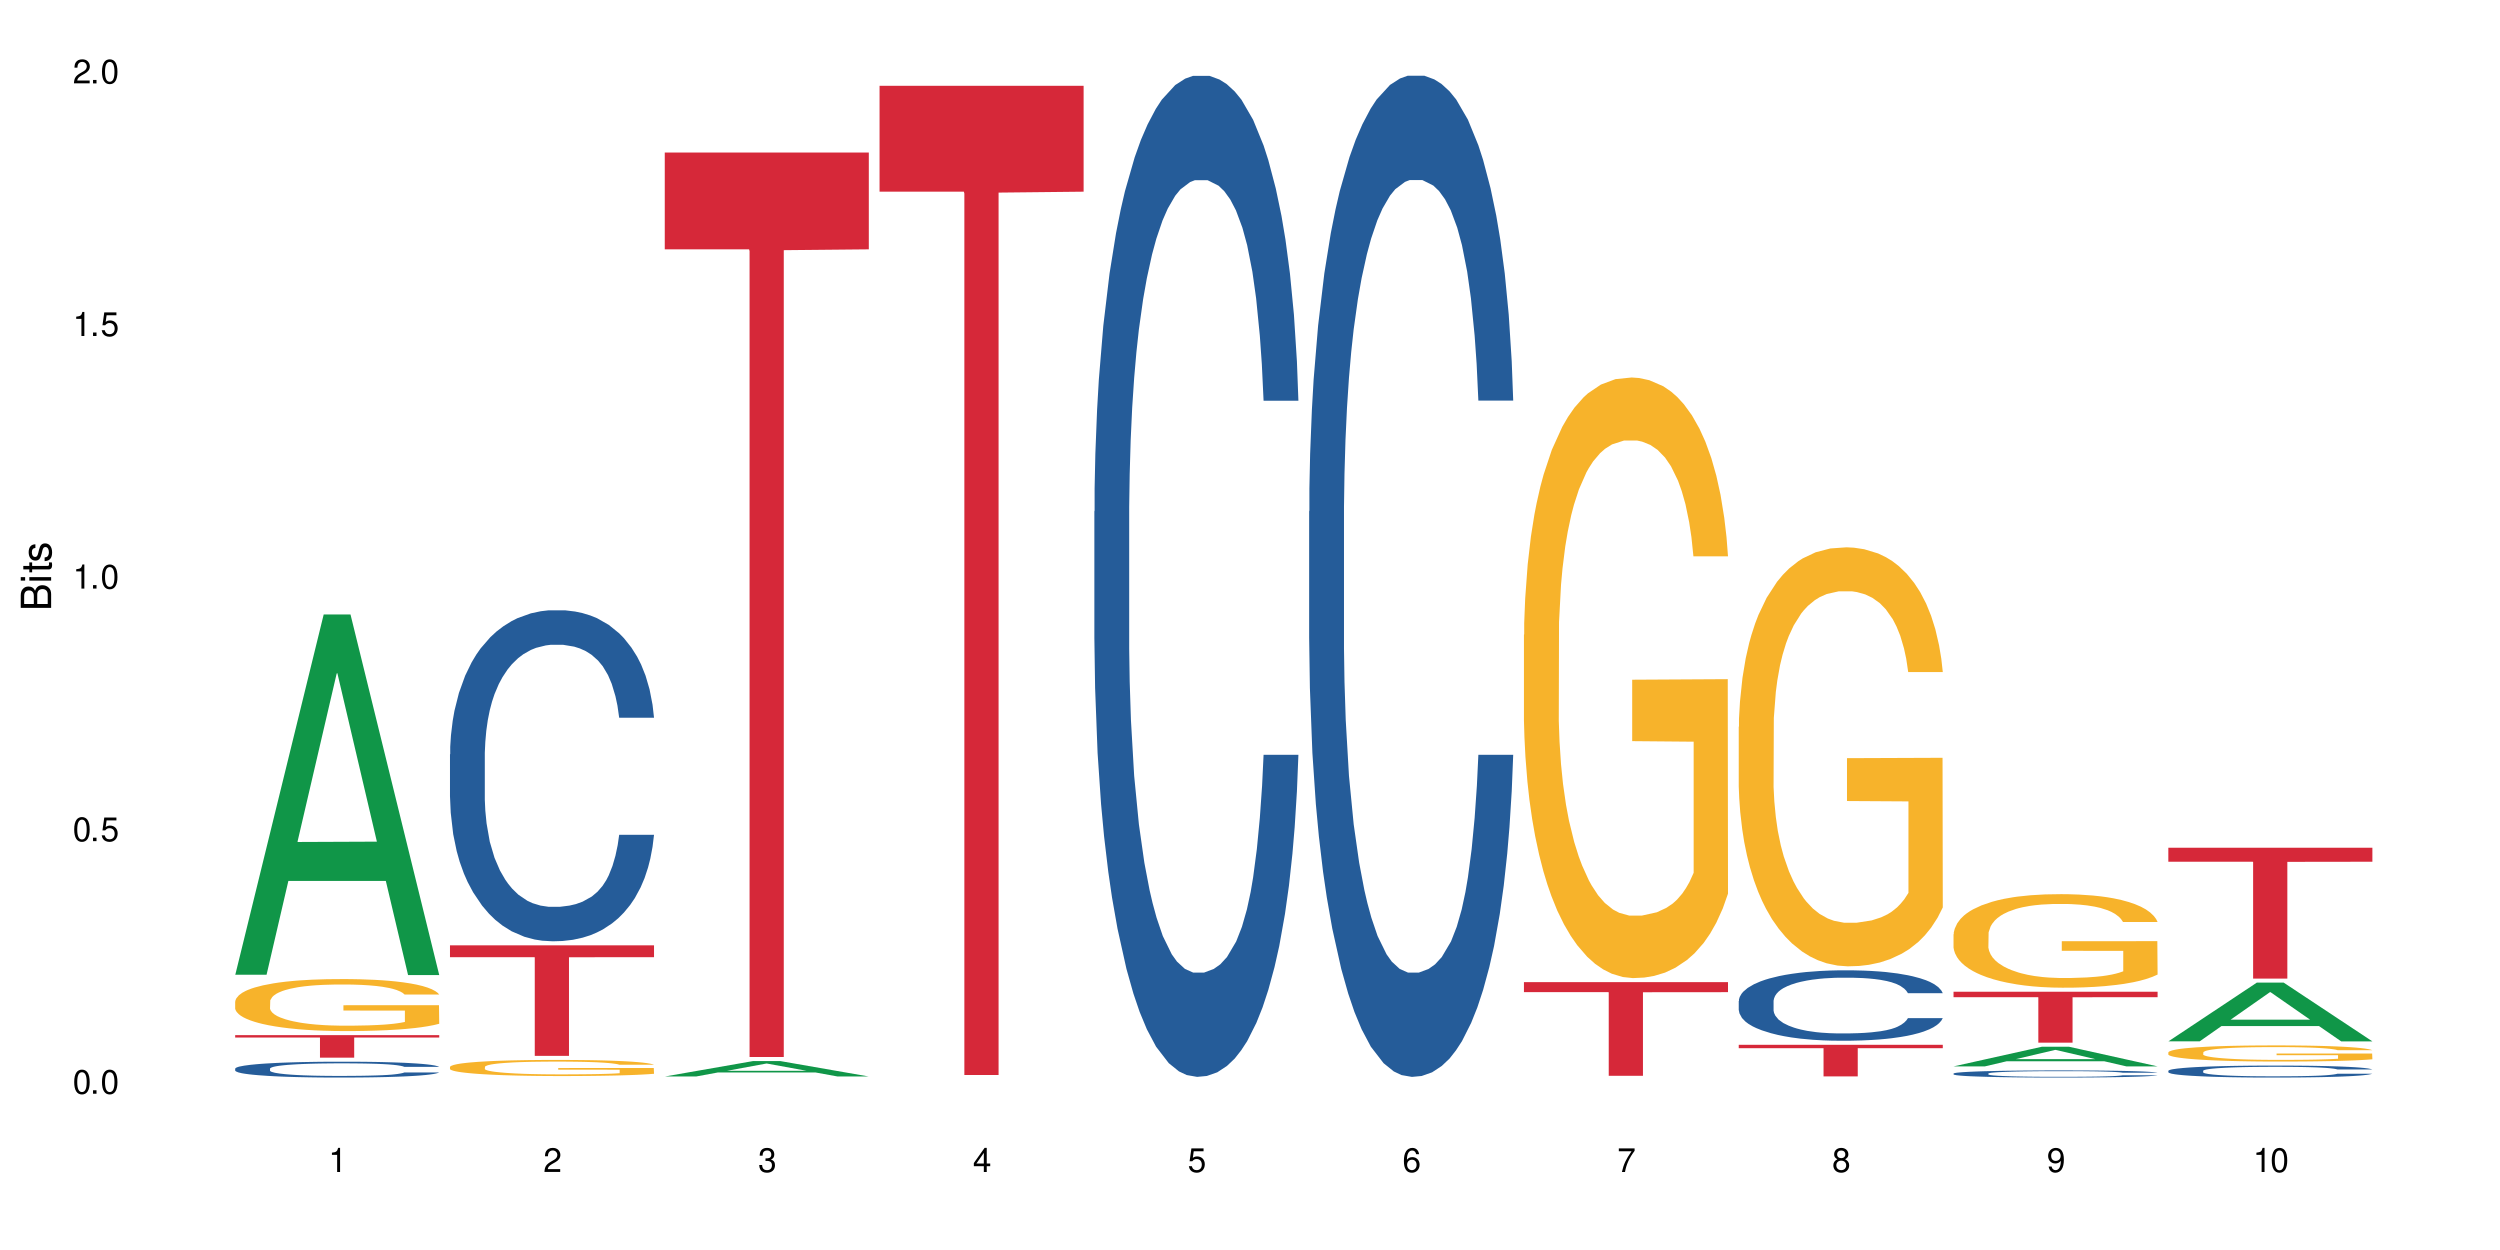 <?xml version="1.0" encoding="UTF-8"?>
<svg xmlns="http://www.w3.org/2000/svg" xmlns:xlink="http://www.w3.org/1999/xlink" width="720" height="360" viewBox="0 0 720 360">
<defs>
<g>
<g id="glyph-0-0">
</g>
<g id="glyph-0-1">
<path d="M 2.641 -6.938 C 2 -6.938 1.422 -6.656 1.078 -6.172 C 0.641 -5.562 0.406 -4.641 0.406 -3.359 C 0.406 -1.016 1.188 0.219 2.641 0.219 C 4.078 0.219 4.859 -1.016 4.859 -3.297 C 4.859 -4.641 4.656 -5.547 4.203 -6.172 C 3.844 -6.656 3.281 -6.938 2.641 -6.938 Z M 2.641 -6.188 C 3.547 -6.188 4 -5.25 4 -3.375 C 4 -1.406 3.562 -0.484 2.625 -0.484 C 1.734 -0.484 1.281 -1.438 1.281 -3.344 C 1.281 -5.25 1.734 -6.188 2.641 -6.188 Z M 2.641 -6.188 "/>
</g>
<g id="glyph-0-2">
<path d="M 1.828 -1 L 0.828 -1 L 0.828 0 L 1.828 0 Z M 1.828 -1 "/>
</g>
<g id="glyph-0-3">
<path d="M 4.562 -6.797 L 1.062 -6.797 L 0.547 -3.094 L 1.328 -3.094 C 1.719 -3.562 2.047 -3.734 2.578 -3.734 C 3.484 -3.734 4.062 -3.109 4.062 -2.094 C 4.062 -1.125 3.484 -0.531 2.578 -0.531 C 1.828 -0.531 1.375 -0.906 1.188 -1.672 L 0.328 -1.672 C 0.453 -1.109 0.547 -0.844 0.75 -0.594 C 1.125 -0.078 1.828 0.219 2.594 0.219 C 3.969 0.219 4.922 -0.781 4.922 -2.219 C 4.922 -3.562 4.031 -4.484 2.719 -4.484 C 2.25 -4.484 1.859 -4.359 1.469 -4.062 L 1.734 -5.969 L 4.562 -5.969 Z M 4.562 -6.797 "/>
</g>
<g id="glyph-0-4">
<path d="M 2.484 -4.938 L 2.484 0 L 3.328 0 L 3.328 -6.938 L 2.766 -6.938 C 2.469 -5.875 2.281 -5.734 0.984 -5.562 L 0.984 -4.938 Z M 2.484 -4.938 "/>
</g>
<g id="glyph-0-5">
<path d="M 4.859 -0.828 L 1.281 -0.828 C 1.359 -1.406 1.672 -1.781 2.5 -2.281 L 3.469 -2.828 C 4.406 -3.344 4.906 -4.062 4.906 -4.906 C 4.906 -5.484 4.672 -6.031 4.266 -6.406 C 3.859 -6.766 3.375 -6.938 2.719 -6.938 C 1.859 -6.938 1.219 -6.625 0.844 -6.031 C 0.609 -5.672 0.5 -5.234 0.484 -4.531 L 1.328 -4.531 C 1.359 -5.016 1.406 -5.281 1.531 -5.516 C 1.75 -5.938 2.188 -6.203 2.703 -6.203 C 3.469 -6.203 4.031 -5.641 4.031 -4.891 C 4.031 -4.344 3.719 -3.859 3.125 -3.516 L 2.234 -3 C 0.812 -2.172 0.406 -1.531 0.328 -0.016 L 4.859 -0.016 Z M 4.859 -0.828 "/>
</g>
<g id="glyph-0-6">
<path d="M 2.125 -3.188 L 2.578 -3.188 C 3.5 -3.188 3.984 -2.766 3.984 -1.922 C 3.984 -1.062 3.469 -0.531 2.594 -0.531 C 1.656 -0.531 1.203 -1 1.156 -2.016 L 0.312 -2.016 C 0.344 -1.453 0.438 -1.094 0.609 -0.781 C 0.953 -0.109 1.625 0.219 2.547 0.219 C 3.953 0.219 4.859 -0.625 4.859 -1.938 C 4.859 -2.828 4.516 -3.297 3.703 -3.594 C 4.344 -3.844 4.656 -4.328 4.656 -5.031 C 4.656 -6.219 3.875 -6.938 2.578 -6.938 C 1.203 -6.938 0.484 -6.172 0.453 -4.703 L 1.297 -4.703 C 1.312 -5.125 1.344 -5.359 1.453 -5.578 C 1.641 -5.969 2.062 -6.203 2.594 -6.203 C 3.344 -6.203 3.797 -5.75 3.797 -5 C 3.797 -4.516 3.609 -4.219 3.25 -4.047 C 3.016 -3.953 2.703 -3.922 2.125 -3.906 Z M 2.125 -3.188 "/>
</g>
<g id="glyph-0-7">
<path d="M 3.141 -1.672 L 3.141 0 L 3.984 0 L 3.984 -1.672 L 4.984 -1.672 L 4.984 -2.438 L 3.984 -2.438 L 3.984 -6.938 L 3.359 -6.938 L 0.266 -2.578 L 0.266 -1.672 Z M 3.141 -2.438 L 1 -2.438 L 3.141 -5.5 Z M 3.141 -2.438 "/>
</g>
<g id="glyph-0-8">
<path d="M 4.781 -5.125 C 4.609 -6.266 3.891 -6.938 2.844 -6.938 C 2.094 -6.938 1.422 -6.578 1.031 -5.953 C 0.594 -5.266 0.406 -4.422 0.406 -3.172 C 0.406 -2 0.578 -1.25 0.984 -0.641 C 1.359 -0.078 1.953 0.219 2.703 0.219 C 3.984 0.219 4.922 -0.75 4.922 -2.094 C 4.922 -3.375 4.062 -4.281 2.844 -4.281 C 2.172 -4.281 1.641 -4.031 1.281 -3.516 C 1.281 -5.234 1.828 -6.188 2.797 -6.188 C 3.391 -6.188 3.797 -5.797 3.938 -5.125 Z M 2.734 -3.531 C 3.547 -3.531 4.062 -2.953 4.062 -2.031 C 4.062 -1.156 3.484 -0.531 2.703 -0.531 C 1.922 -0.531 1.328 -1.188 1.328 -2.078 C 1.328 -2.938 1.906 -3.531 2.734 -3.531 Z M 2.734 -3.531 "/>
</g>
<g id="glyph-0-9">
<path d="M 4.984 -6.797 L 0.438 -6.797 L 0.438 -5.969 L 4.109 -5.969 C 2.5 -3.656 1.828 -2.234 1.328 0 L 2.219 0 C 2.594 -2.172 3.453 -4.047 4.984 -6.094 Z M 4.984 -6.797 "/>
</g>
<g id="glyph-0-10">
<path d="M 3.75 -3.656 C 4.469 -4.094 4.688 -4.438 4.688 -5.078 C 4.688 -6.172 3.844 -6.938 2.641 -6.938 C 1.438 -6.938 0.594 -6.172 0.594 -5.094 C 0.594 -4.438 0.812 -4.094 1.516 -3.656 C 0.734 -3.266 0.359 -2.703 0.359 -1.922 C 0.359 -0.656 1.281 0.219 2.641 0.219 C 3.984 0.219 4.922 -0.656 4.922 -1.922 C 4.922 -2.703 4.531 -3.266 3.75 -3.656 Z M 2.641 -6.188 C 3.359 -6.188 3.812 -5.75 3.812 -5.062 C 3.812 -4.406 3.344 -3.984 2.641 -3.984 C 1.922 -3.984 1.453 -4.406 1.453 -5.078 C 1.453 -5.75 1.922 -6.188 2.641 -6.188 Z M 2.641 -3.266 C 3.484 -3.266 4.062 -2.719 4.062 -1.906 C 4.062 -1.078 3.484 -0.531 2.625 -0.531 C 1.797 -0.531 1.219 -1.094 1.219 -1.906 C 1.219 -2.719 1.781 -3.266 2.641 -3.266 Z M 2.641 -3.266 "/>
</g>
<g id="glyph-0-11">
<path d="M 0.516 -1.578 C 0.672 -0.453 1.406 0.219 2.438 0.219 C 3.188 0.219 3.859 -0.141 4.266 -0.766 C 4.688 -1.453 4.891 -2.297 4.891 -3.547 C 4.891 -4.719 4.703 -5.453 4.312 -6.078 C 3.938 -6.641 3.344 -6.938 2.594 -6.938 C 1.297 -6.938 0.359 -5.969 0.359 -4.625 C 0.359 -3.344 1.234 -2.453 2.453 -2.453 C 3.094 -2.453 3.578 -2.672 4.016 -3.203 C 4 -1.484 3.469 -0.531 2.5 -0.531 C 1.906 -0.531 1.484 -0.906 1.359 -1.578 Z M 2.578 -6.203 C 3.375 -6.203 3.969 -5.531 3.969 -4.641 C 3.969 -3.797 3.391 -3.188 2.547 -3.188 C 1.734 -3.188 1.234 -3.766 1.234 -4.688 C 1.234 -5.562 1.797 -6.203 2.578 -6.203 Z M 2.578 -6.203 "/>
</g>
<g id="glyph-1-0">
</g>
<g id="glyph-1-1">
<path d="M 0 -0.953 L 0 -4.891 C 0 -5.719 -0.234 -6.344 -0.734 -6.797 C -1.188 -7.234 -1.812 -7.469 -2.5 -7.469 C -3.547 -7.469 -4.188 -7 -4.625 -5.875 C -4.984 -6.688 -5.625 -7.094 -6.531 -7.094 C -7.172 -7.094 -7.734 -6.859 -8.141 -6.391 C -8.562 -5.922 -8.75 -5.344 -8.75 -4.5 L -8.75 -0.953 Z M -4.984 -2.062 L -7.766 -2.062 L -7.766 -4.219 C -7.766 -4.844 -7.688 -5.203 -7.453 -5.5 C -7.219 -5.812 -6.859 -5.969 -6.375 -5.969 C -5.891 -5.969 -5.531 -5.812 -5.297 -5.5 C -5.062 -5.203 -4.984 -4.844 -4.984 -4.219 Z M -0.984 -2.062 L -4 -2.062 L -4 -4.781 C -4 -5.766 -3.438 -6.359 -2.484 -6.359 C -1.547 -6.359 -0.984 -5.766 -0.984 -4.781 Z M -0.984 -2.062 "/>
</g>
<g id="glyph-1-2">
<path d="M -6.281 -1.797 L -6.281 -0.797 L 0 -0.797 L 0 -1.797 Z M -8.75 -1.797 L -8.75 -0.797 L -7.484 -0.797 L -7.484 -1.797 Z M -8.75 -1.797 "/>
</g>
<g id="glyph-1-3">
<path d="M -6.281 -3.047 L -6.281 -2.016 L -8.016 -2.016 L -8.016 -1.016 L -6.281 -1.016 L -6.281 -0.172 L -5.469 -0.172 L -5.469 -1.016 L -0.719 -1.016 C -0.078 -1.016 0.281 -1.453 0.281 -2.234 C 0.281 -2.5 0.25 -2.719 0.188 -3.047 L -0.641 -3.047 C -0.609 -2.906 -0.594 -2.766 -0.594 -2.562 C -0.594 -2.141 -0.719 -2.016 -1.156 -2.016 L -5.469 -2.016 L -5.469 -3.047 Z M -6.281 -3.047 "/>
</g>
<g id="glyph-1-4">
<path d="M -4.531 -5.25 C -5.766 -5.25 -6.469 -4.422 -6.469 -2.969 C -6.469 -1.516 -5.719 -0.562 -4.547 -0.562 C -3.562 -0.562 -3.094 -1.062 -2.734 -2.562 L -2.516 -3.484 C -2.344 -4.188 -2.094 -4.469 -1.641 -4.469 C -1.047 -4.469 -0.641 -3.875 -0.641 -3 C -0.641 -2.453 -0.797 -2 -1.062 -1.75 C -1.25 -1.594 -1.422 -1.531 -1.875 -1.469 L -1.875 -0.406 C -0.422 -0.453 0.281 -1.266 0.281 -2.922 C 0.281 -4.5 -0.5 -5.516 -1.719 -5.516 C -2.656 -5.516 -3.172 -4.984 -3.469 -3.734 L -3.703 -2.766 C -3.891 -1.953 -4.156 -1.609 -4.594 -1.609 C -5.188 -1.609 -5.547 -2.125 -5.547 -2.938 C -5.547 -3.75 -5.203 -4.172 -4.531 -4.203 Z M -4.531 -5.25 "/>
</g>
</g>
</defs>
<rect x="-72" y="-36" width="864" height="432" fill="rgb(100%, 100%, 100%)" fill-opacity="1"/>
<path fill-rule="nonzero" fill="rgb(6.275%, 58.824%, 28.235%)" fill-opacity="1" d="M 67.73 280.715 L 67.793 280.617 L 93.223 176.969 L 100.945 176.969 L 126.5 280.812 L 117.52 280.812 L 111.117 253.707 L 83.051 253.707 L 76.773 280.715 L 67.73 280.715 L 85.75 242.492 L 108.543 242.395 L 97.176 193.938 L 97.051 193.84 L 96.926 194.133 L 85.688 242.395 L 85.75 242.492 Z M 67.73 280.715 "/>
<path fill-rule="nonzero" fill="rgb(14.51%, 36.078%, 60%)" fill-opacity="1" d="M 67.73 307.758 L 67.801 307.754 L 67.801 307.652 L 68.02 307.496 L 68.52 307.293 L 69.02 307.156 L 70.312 306.91 L 72.102 306.672 L 73.965 306.488 L 75.328 306.379 L 76.547 306.297 L 79.34 306.141 L 81.133 306.062 L 83.066 305.992 L 85.434 305.922 L 87.152 305.879 L 91.023 305.812 L 93.891 305.781 L 96.113 305.77 L 100.914 305.77 L 103.781 305.789 L 105.859 305.809 L 108.152 305.84 L 110.086 305.879 L 113.457 305.973 L 116.465 306.086 L 117.828 306.156 L 119.977 306.285 L 121.625 306.41 L 122.773 306.52 L 124.062 306.672 L 125.207 306.859 L 126.07 307.074 L 126.5 307.254 L 116.465 307.254 L 115.965 307.086 L 115.391 306.957 L 114.316 306.785 L 113.238 306.664 L 111.734 306.543 L 110.375 306.465 L 108.512 306.383 L 106.863 306.336 L 105.141 306.297 L 103.492 306.273 L 100.34 306.246 L 96.684 306.246 L 95.324 306.254 L 92.527 306.289 L 91.023 306.316 L 88.871 306.375 L 87.367 306.43 L 85.578 306.512 L 84.359 306.586 L 82.852 306.691 L 81.777 306.789 L 80.559 306.926 L 79.844 307.031 L 79.199 307.148 L 78.625 307.285 L 78.195 307.434 L 77.906 307.586 L 77.766 307.738 L 77.766 308.383 L 77.906 308.535 L 78.266 308.711 L 79.199 308.965 L 80.559 309.184 L 82.137 309.359 L 83.641 309.484 L 84.5 309.543 L 85.648 309.609 L 87.441 309.695 L 90.02 309.777 L 91.523 309.812 L 93.816 309.844 L 96.184 309.863 L 99.336 309.863 L 102.133 309.844 L 103.996 309.824 L 105.93 309.789 L 108.582 309.719 L 110.23 309.652 L 111.664 309.574 L 112.738 309.496 L 113.457 309.426 L 114.531 309.297 L 115.391 309.156 L 116.035 309.012 L 116.465 308.867 L 126.5 308.867 L 126.07 309.035 L 125.422 309.199 L 124.777 309.32 L 123.777 309.465 L 122.629 309.594 L 120.98 309.742 L 119.617 309.836 L 117.828 309.941 L 116.18 310.02 L 114.387 310.09 L 111.734 310.176 L 110.016 310.215 L 108.152 310.254 L 105.93 310.289 L 103.137 310.316 L 100.125 310.332 L 97.328 310.336 L 94.32 310.328 L 92.098 310.312 L 89.16 310.273 L 85.504 310.199 L 82.852 310.121 L 80.773 310.043 L 78.984 309.957 L 76.977 309.844 L 74.395 309.66 L 72.82 309.52 L 71.746 309.402 L 70.527 309.238 L 69.664 309.094 L 68.664 308.859 L 67.945 308.562 L 67.73 308.332 Z M 67.73 307.758 "/>
<path fill-rule="nonzero" fill="rgb(96.863%, 70.196%, 16.863%)" fill-opacity="1" d="M 67.73 288.387 L 67.801 288.371 L 67.801 288.098 L 68.09 287.484 L 68.805 286.637 L 69.738 285.938 L 70.742 285.391 L 71.387 285.102 L 72.461 284.691 L 73.395 284.391 L 75.758 283.777 L 78.77 283.203 L 80.418 282.957 L 82.281 282.723 L 84.93 282.465 L 86.148 282.367 L 89.875 282.148 L 94.105 282.012 L 98.762 281.973 L 100.914 281.984 L 103.852 282.039 L 107.863 282.191 L 110.16 282.328 L 111.949 282.465 L 113.812 282.641 L 116.105 282.914 L 118.258 283.242 L 119.977 283.57 L 121.695 283.98 L 123.129 284.418 L 124.348 284.898 L 125.422 285.473 L 126.07 285.953 L 126.5 286.43 L 116.535 286.43 L 115.965 285.953 L 115.32 285.582 L 114.242 285.129 L 113.168 284.801 L 112.094 284.543 L 110.086 284.188 L 108.367 283.969 L 106.215 283.777 L 104.137 283.652 L 101.773 283.57 L 100.34 283.543 L 96.543 283.543 L 93.102 283.641 L 91.094 283.75 L 89.66 283.859 L 87.656 284.062 L 86.438 284.227 L 85.719 284.336 L 83.57 284.762 L 82.137 285.145 L 81.348 285.406 L 80.344 285.816 L 79.629 286.184 L 78.84 286.73 L 78.41 287.141 L 77.836 288.07 L 77.766 290.535 L 77.98 291.055 L 78.41 291.613 L 78.984 292.105 L 79.844 292.629 L 80.703 293.023 L 82.207 293.559 L 83.496 293.914 L 84.5 294.145 L 86.438 294.516 L 87.227 294.637 L 89.09 294.883 L 91.023 295.074 L 93.387 295.238 L 95.18 295.32 L 98.047 295.391 L 101.703 295.391 L 106 295.309 L 108.727 295.199 L 110.59 295.09 L 111.809 294.992 L 113.312 294.844 L 114.387 294.707 L 115.391 294.555 L 116.609 294.324 L 116.609 291.055 L 98.906 291.039 L 98.906 289.508 L 126.426 289.496 L 126.5 294.844 L 124.992 295.211 L 123.129 295.566 L 121.34 295.84 L 119.477 296.074 L 116.824 296.336 L 114.672 296.5 L 111.375 296.691 L 108.367 296.812 L 105.215 296.895 L 102.418 296.938 L 99.121 296.949 L 96.184 296.922 L 93.031 296.84 L 90.52 296.73 L 88.227 296.594 L 85.934 296.418 L 83.066 296.129 L 81.203 295.895 L 79.27 295.609 L 77.336 295.266 L 75.613 294.898 L 74.469 294.609 L 73.32 294.281 L 72.102 293.871 L 70.957 293.406 L 70.098 292.984 L 69.309 292.504 L 68.734 292.051 L 68.16 291.438 L 67.875 290.945 L 67.73 290.52 Z M 67.73 288.387 "/>
<path fill-rule="nonzero" fill="rgb(83.922%, 15.686%, 22.353%)" fill-opacity="1" d="M 67.73 298.109 L 126.5 298.109 L 126.5 298.805 L 102.008 298.812 L 102.008 304.613 L 92.152 304.613 L 92.152 298.816 L 92.008 298.805 L 67.73 298.805 Z M 67.73 298.109 "/>
<path fill-rule="nonzero" fill="rgb(14.51%, 36.078%, 60%)" fill-opacity="1" d="M 129.594 217.25 L 129.664 217.16 L 129.664 215.07 L 129.879 211.758 L 130.379 207.578 L 130.883 204.703 L 132.172 199.562 L 133.965 194.594 L 135.828 190.762 L 137.188 188.496 L 138.406 186.754 L 141.203 183.527 L 142.992 181.875 L 144.93 180.391 L 147.293 178.91 L 149.016 178.039 L 152.883 176.645 L 155.75 176.035 L 157.973 175.773 L 162.773 175.773 L 165.641 176.121 L 167.719 176.559 L 170.012 177.254 L 171.949 178.039 L 175.316 179.957 L 178.324 182.395 L 179.688 183.789 L 181.836 186.492 L 183.484 189.105 L 184.633 191.371 L 185.922 194.594 L 187.07 198.516 L 187.93 202.957 L 188.359 206.707 L 178.324 206.707 L 177.824 203.219 L 177.25 200.52 L 176.176 196.945 L 175.102 194.422 L 173.598 191.895 L 172.234 190.238 L 170.371 188.582 L 168.723 187.535 L 167.004 186.754 L 165.355 186.23 L 162.199 185.707 L 158.547 185.707 L 157.184 185.883 L 154.391 186.578 L 152.883 187.188 L 150.734 188.406 L 149.23 189.539 L 147.438 191.285 L 146.219 192.766 L 144.715 195.031 L 143.641 197.035 L 142.422 199.91 L 141.703 202.086 L 141.059 204.527 L 140.484 207.402 L 140.055 210.453 L 139.77 213.676 L 139.625 216.812 L 139.625 230.316 L 139.77 233.453 L 140.129 237.113 L 141.059 242.43 L 142.422 247.047 L 143.996 250.707 L 145.504 253.32 L 146.363 254.539 L 147.508 255.934 L 149.301 257.676 L 151.879 259.418 L 153.387 260.117 L 155.68 260.812 L 158.043 261.164 L 161.199 261.164 L 163.992 260.812 L 165.855 260.379 L 167.789 259.68 L 170.441 258.199 L 172.09 256.805 L 173.523 255.148 L 174.598 253.496 L 175.316 252.102 L 176.391 249.398 L 177.25 246.438 L 177.895 243.387 L 178.324 240.426 L 188.359 240.426 L 187.93 243.91 L 187.285 247.309 L 186.641 249.836 L 185.637 252.887 L 184.488 255.586 L 182.84 258.637 L 181.48 260.641 L 179.688 262.816 L 178.039 264.473 L 176.246 265.953 L 173.598 267.695 L 171.875 268.566 L 170.012 269.352 L 167.789 270.051 L 164.996 270.66 L 161.984 271.008 L 159.191 271.094 L 156.18 270.922 L 153.957 270.574 L 151.02 269.789 L 147.367 268.219 L 144.715 266.562 L 142.637 264.91 L 140.844 263.168 L 138.836 260.812 L 136.258 256.98 L 134.68 254.016 L 133.605 251.578 L 132.387 248.18 L 131.527 245.129 L 130.523 240.25 L 129.809 234.066 L 129.594 229.273 Z M 129.594 217.25 "/>
<path fill-rule="nonzero" fill="rgb(96.863%, 70.196%, 16.863%)" fill-opacity="1" d="M 129.594 307.246 L 129.664 307.242 L 129.664 307.156 L 129.949 306.969 L 130.668 306.703 L 131.598 306.488 L 132.602 306.316 L 133.246 306.23 L 134.32 306.102 L 135.254 306.008 L 137.617 305.816 L 140.629 305.641 L 142.277 305.562 L 144.141 305.492 L 146.793 305.41 L 148.012 305.383 L 151.738 305.312 L 155.965 305.27 L 160.625 305.258 L 162.773 305.262 L 165.711 305.281 L 169.727 305.324 L 172.02 305.367 L 173.812 305.41 L 175.676 305.465 L 177.969 305.551 L 180.117 305.652 L 181.836 305.754 L 183.559 305.883 L 184.992 306.016 L 186.211 306.164 L 187.285 306.344 L 187.93 306.492 L 188.359 306.641 L 178.398 306.641 L 177.824 306.492 L 177.18 306.379 L 176.105 306.238 L 175.031 306.137 L 173.953 306.055 L 171.949 305.945 L 170.227 305.879 L 168.078 305.816 L 166 305.781 L 163.633 305.754 L 162.199 305.746 L 158.402 305.746 L 154.961 305.777 L 152.957 305.809 L 151.523 305.844 L 149.516 305.906 L 148.297 305.957 L 147.582 305.992 L 145.43 306.125 L 143.996 306.242 L 143.207 306.324 L 142.207 306.449 L 141.488 306.562 L 140.699 306.734 L 140.27 306.859 L 139.695 307.148 L 139.625 307.914 L 139.84 308.074 L 140.27 308.246 L 140.844 308.398 L 141.703 308.562 L 142.562 308.684 L 144.07 308.848 L 145.359 308.961 L 146.363 309.031 L 148.297 309.145 L 149.086 309.184 L 150.949 309.262 L 152.883 309.32 L 155.25 309.371 L 157.039 309.398 L 159.906 309.418 L 163.562 309.418 L 167.863 309.391 L 170.586 309.359 L 172.449 309.324 L 173.668 309.293 L 175.172 309.25 L 176.246 309.207 L 177.25 309.16 L 178.469 309.086 L 178.469 308.074 L 160.766 308.07 L 160.766 307.594 L 188.289 307.59 L 188.359 309.25 L 186.855 309.363 L 184.992 309.473 L 183.199 309.559 L 181.336 309.629 L 178.684 309.711 L 176.535 309.762 L 173.238 309.82 L 170.227 309.859 L 167.074 309.883 L 164.277 309.898 L 160.984 309.902 L 158.043 309.895 L 154.891 309.867 L 152.383 309.832 L 150.09 309.789 L 147.797 309.734 L 144.93 309.648 L 143.066 309.574 L 141.129 309.484 L 139.195 309.379 L 137.477 309.266 L 136.328 309.176 L 135.184 309.074 L 133.965 308.945 L 132.816 308.805 L 131.957 308.672 L 131.168 308.523 L 130.594 308.383 L 130.023 308.191 L 129.734 308.039 L 129.594 307.91 Z M 129.594 307.246 "/>
<path fill-rule="nonzero" fill="rgb(83.922%, 15.686%, 22.353%)" fill-opacity="1" d="M 129.594 272.254 L 188.359 272.254 L 188.359 275.664 L 163.867 275.691 L 163.867 304.098 L 154.012 304.098 L 154.012 275.723 L 153.871 275.664 L 129.594 275.664 Z M 129.594 272.254 "/>
<path fill-rule="nonzero" fill="rgb(6.275%, 58.824%, 28.235%)" fill-opacity="1" d="M 191.453 310.027 L 191.516 310.023 L 216.945 305.578 L 224.668 305.578 L 250.219 310.031 L 241.242 310.031 L 234.84 308.867 L 206.773 308.867 L 200.492 310.027 L 191.453 310.027 L 209.473 308.387 L 232.266 308.383 L 220.898 306.305 L 220.773 306.301 L 220.648 306.312 L 209.41 308.383 L 209.473 308.387 Z M 191.453 310.027 "/>
<path fill-rule="nonzero" fill="rgb(83.922%, 15.686%, 22.353%)" fill-opacity="1" d="M 191.453 43.922 L 250.219 43.922 L 250.219 71.809 L 225.727 72.051 L 225.727 304.418 L 215.875 304.418 L 215.875 72.297 L 215.73 71.809 L 191.453 71.809 Z M 191.453 43.922 "/>
<path fill-rule="nonzero" fill="rgb(83.922%, 15.686%, 22.353%)" fill-opacity="1" d="M 253.312 24.707 L 312.082 24.707 L 312.082 55.203 L 287.59 55.469 L 287.59 309.594 L 277.734 309.594 L 277.734 55.738 L 277.594 55.203 L 253.312 55.203 Z M 253.312 24.707 "/>
<path fill-rule="nonzero" fill="rgb(14.51%, 36.078%, 60%)" fill-opacity="1" d="M 315.176 147.289 L 315.246 147.027 L 315.246 140.703 L 315.461 130.688 L 315.961 118.039 L 316.465 109.344 L 317.754 93.797 L 319.547 78.777 L 321.41 67.18 L 322.77 60.328 L 323.988 55.059 L 326.785 45.309 L 328.578 40.301 L 330.512 35.824 L 332.875 31.344 L 334.598 28.707 L 338.465 24.492 L 341.332 22.648 L 343.555 21.855 L 348.355 21.855 L 351.223 22.91 L 353.301 24.227 L 355.594 26.336 L 357.531 28.707 L 360.898 34.504 L 363.91 41.883 L 365.27 46.102 L 367.422 54.27 L 369.07 62.176 L 370.215 69.027 L 371.504 78.777 L 372.652 90.633 L 373.512 104.074 L 373.941 115.402 L 363.91 115.402 L 363.406 104.863 L 362.832 96.695 L 361.758 85.891 L 360.684 78.25 L 359.18 70.605 L 357.816 65.602 L 355.953 60.594 L 354.305 57.43 L 352.586 55.059 L 350.938 53.477 L 347.785 51.898 L 344.129 51.898 L 342.766 52.426 L 339.973 54.531 L 338.465 56.375 L 336.316 60.066 L 334.812 63.492 L 333.02 68.762 L 331.801 73.242 L 330.297 80.094 L 329.223 86.152 L 328.004 94.852 L 327.285 101.438 L 326.641 108.816 L 326.066 117.512 L 325.637 126.734 L 325.352 136.484 L 325.207 145.973 L 325.207 186.816 L 325.352 196.305 L 325.711 207.371 L 326.641 223.445 L 328.004 237.41 L 329.578 248.48 L 331.086 256.387 L 331.945 260.074 L 333.09 264.289 L 334.883 269.562 L 337.465 274.832 L 338.969 276.938 L 341.262 279.047 L 343.625 280.102 L 346.781 280.102 L 349.574 279.047 L 351.438 277.73 L 353.375 275.621 L 356.023 271.141 L 357.672 266.926 L 359.105 261.918 L 360.184 256.91 L 360.898 252.695 L 361.973 244.527 L 362.832 235.566 L 363.48 226.344 L 363.91 217.383 L 373.941 217.383 L 373.512 227.926 L 372.867 238.203 L 372.223 245.844 L 371.219 255.066 L 370.07 263.238 L 368.422 272.461 L 367.062 278.52 L 365.27 285.109 L 363.621 290.113 L 361.832 294.594 L 359.18 299.863 L 357.457 302.5 L 355.594 304.871 L 353.375 306.98 L 350.578 308.824 L 347.57 309.879 L 344.773 310.141 L 341.762 309.613 L 339.543 308.562 L 336.602 306.188 L 332.949 301.445 L 330.297 296.438 L 328.219 291.434 L 326.426 286.164 L 324.418 279.047 L 321.84 267.453 L 320.262 258.492 L 319.188 251.113 L 317.969 240.836 L 317.109 231.613 L 316.105 216.859 L 315.391 198.148 L 315.176 183.656 Z M 315.176 147.289 "/>
<path fill-rule="nonzero" fill="rgb(14.51%, 36.078%, 60%)" fill-opacity="1" d="M 377.035 147.27 L 377.105 147.004 L 377.105 140.68 L 377.32 130.664 L 377.824 118.012 L 378.324 109.316 L 379.617 93.766 L 381.406 78.742 L 383.27 67.145 L 384.633 60.293 L 385.852 55.023 L 388.645 45.27 L 390.438 40.262 L 392.371 35.781 L 394.738 31.301 L 396.457 28.668 L 400.328 24.449 L 403.195 22.605 L 405.414 21.812 L 410.219 21.812 L 413.086 22.867 L 415.164 24.188 L 417.457 26.293 L 419.391 28.668 L 422.758 34.465 L 425.77 41.844 L 427.133 46.062 L 429.281 54.23 L 430.93 62.137 L 432.078 68.992 L 433.367 78.742 L 434.512 90.602 L 435.375 104.043 L 435.805 115.379 L 425.77 115.379 L 425.27 104.836 L 424.695 96.664 L 423.621 85.859 L 422.543 78.215 L 421.039 70.574 L 419.68 65.566 L 417.816 60.559 L 416.168 57.395 L 414.445 55.023 L 412.797 53.441 L 409.645 51.859 L 405.988 51.859 L 404.629 52.387 L 401.832 54.496 L 400.328 56.34 L 398.176 60.031 L 396.672 63.457 L 394.879 68.727 L 393.664 73.207 L 392.156 80.062 L 391.082 86.121 L 389.863 94.82 L 389.148 101.41 L 388.504 108.789 L 387.93 117.484 L 387.5 126.711 L 387.211 136.461 L 387.07 145.949 L 387.07 186.801 L 387.211 196.289 L 387.57 207.359 L 388.504 223.438 L 389.863 237.406 L 391.441 248.477 L 392.945 256.383 L 393.805 260.074 L 394.953 264.289 L 396.742 269.562 L 399.324 274.832 L 400.828 276.941 L 403.121 279.051 L 405.488 280.102 L 408.641 280.102 L 411.438 279.051 L 413.301 277.73 L 415.234 275.621 L 417.887 271.141 L 419.535 266.926 L 420.969 261.918 L 422.043 256.91 L 422.758 252.691 L 423.836 244.523 L 424.695 235.562 L 425.34 226.336 L 425.77 217.375 L 435.805 217.375 L 435.375 227.918 L 434.727 238.195 L 434.082 245.84 L 433.078 255.066 L 431.934 263.234 L 430.285 272.461 L 428.922 278.523 L 427.133 285.109 L 425.484 290.117 L 423.691 294.598 L 421.039 299.871 L 419.32 302.504 L 417.457 304.879 L 415.234 306.984 L 412.438 308.832 L 409.43 309.887 L 406.633 310.148 L 403.625 309.621 L 401.402 308.566 L 398.465 306.195 L 394.809 301.453 L 392.156 296.445 L 390.078 291.438 L 388.289 286.164 L 386.281 279.051 L 383.699 267.453 L 382.125 258.492 L 381.047 251.113 L 379.832 240.832 L 378.969 231.609 L 377.969 216.848 L 377.25 198.137 L 377.035 183.641 Z M 377.035 147.27 "/>
<path fill-rule="nonzero" fill="rgb(96.863%, 70.196%, 16.863%)" fill-opacity="1" d="M 438.895 182.805 L 438.969 182.645 L 438.969 179.484 L 439.254 172.379 L 439.973 162.582 L 440.902 154.527 L 441.906 148.207 L 442.551 144.891 L 443.625 140.148 L 444.559 136.676 L 446.922 129.566 L 449.934 122.93 L 451.582 120.086 L 453.445 117.402 L 456.098 114.402 L 457.316 113.293 L 461.043 110.766 L 465.27 109.188 L 469.93 108.715 L 472.078 108.871 L 475.016 109.504 L 479.031 111.242 L 481.324 112.82 L 483.117 114.402 L 484.98 116.453 L 487.273 119.613 L 489.422 123.406 L 491.141 127.195 L 492.863 131.938 L 494.297 136.992 L 495.516 142.52 L 496.59 149.156 L 497.234 154.684 L 497.664 160.215 L 487.703 160.215 L 487.129 154.684 L 486.484 150.418 L 485.41 145.207 L 484.332 141.414 L 483.258 138.414 L 481.254 134.305 L 479.531 131.777 L 477.383 129.566 L 475.305 128.145 L 472.938 127.195 L 471.504 126.879 L 467.707 126.879 L 464.266 127.988 L 462.262 129.25 L 460.828 130.516 L 458.82 132.883 L 457.602 134.777 L 456.887 136.043 L 454.734 140.941 L 453.301 145.363 L 452.512 148.363 L 451.512 153.105 L 450.793 157.371 L 450.004 163.688 L 449.574 168.426 L 449 179.168 L 448.93 207.605 L 449.145 213.609 L 449.574 220.086 L 450.148 225.773 L 451.008 231.773 L 451.867 236.355 L 453.375 242.516 L 454.664 246.625 L 455.668 249.309 L 457.602 253.574 L 458.391 254.996 L 460.254 257.84 L 462.188 260.051 L 464.555 261.949 L 466.344 262.895 L 469.211 263.688 L 472.867 263.688 L 477.168 262.738 L 479.891 261.473 L 481.754 260.211 L 482.973 259.105 L 484.477 257.367 L 485.551 255.785 L 486.555 254.051 L 487.773 251.363 L 487.773 213.609 L 470.07 213.449 L 470.07 195.758 L 497.594 195.598 L 497.664 257.367 L 496.16 261.633 L 494.297 265.738 L 492.504 268.898 L 490.641 271.586 L 487.988 274.586 L 485.84 276.48 L 482.543 278.691 L 479.531 280.113 L 476.379 281.062 L 473.582 281.535 L 470.285 281.695 L 467.348 281.379 L 464.195 280.43 L 461.688 279.168 L 459.395 277.586 L 457.102 275.535 L 454.234 272.215 L 452.371 269.531 L 450.434 266.215 L 448.5 262.266 L 446.781 258 L 445.633 254.68 L 444.484 250.891 L 443.27 246.152 L 442.121 240.781 L 441.262 235.883 L 440.473 230.352 L 439.898 225.141 L 439.328 218.031 L 439.039 212.344 L 438.895 207.445 Z M 438.895 182.805 "/>
<path fill-rule="nonzero" fill="rgb(83.922%, 15.686%, 22.353%)" fill-opacity="1" d="M 438.895 282.855 L 497.664 282.855 L 497.664 285.742 L 473.172 285.766 L 473.172 309.836 L 463.316 309.836 L 463.316 285.793 L 463.176 285.742 L 438.895 285.742 Z M 438.895 282.855 "/>
<path fill-rule="nonzero" fill="rgb(14.51%, 36.078%, 60%)" fill-opacity="1" d="M 500.758 288.285 L 500.828 288.27 L 500.828 287.824 L 501.043 287.117 L 501.547 286.23 L 502.047 285.617 L 503.336 284.523 L 505.129 283.469 L 506.992 282.652 L 508.355 282.172 L 509.57 281.801 L 512.367 281.113 L 514.16 280.762 L 516.094 280.449 L 518.461 280.133 L 520.18 279.945 L 524.051 279.652 L 526.914 279.52 L 529.137 279.465 L 533.938 279.465 L 536.805 279.539 L 538.883 279.633 L 541.18 279.781 L 543.113 279.945 L 546.48 280.355 L 549.492 280.875 L 550.852 281.172 L 553.004 281.746 L 554.652 282.301 L 555.797 282.781 L 557.09 283.469 L 558.234 284.301 L 559.094 285.246 L 559.523 286.043 L 549.492 286.043 L 548.988 285.305 L 548.418 284.727 L 547.34 283.969 L 546.266 283.43 L 544.762 282.895 L 543.398 282.543 L 541.535 282.188 L 539.887 281.969 L 538.168 281.801 L 536.52 281.688 L 533.367 281.578 L 529.711 281.578 L 528.348 281.613 L 525.555 281.762 L 524.051 281.895 L 521.898 282.152 L 520.395 282.395 L 518.602 282.766 L 517.383 283.078 L 515.879 283.562 L 514.805 283.988 L 513.586 284.598 L 512.867 285.062 L 512.223 285.582 L 511.652 286.191 L 511.219 286.84 L 510.934 287.527 L 510.789 288.195 L 510.789 291.066 L 510.934 291.734 L 511.293 292.512 L 512.223 293.641 L 513.586 294.625 L 515.164 295.402 L 516.668 295.957 L 517.527 296.219 L 518.676 296.516 L 520.465 296.887 L 523.047 297.258 L 524.551 297.406 L 526.844 297.551 L 529.211 297.625 L 532.363 297.625 L 535.156 297.551 L 537.02 297.461 L 538.957 297.312 L 541.609 296.996 L 543.258 296.699 L 544.691 296.348 L 545.766 295.996 L 546.48 295.699 L 547.555 295.125 L 548.418 294.496 L 549.062 293.848 L 549.492 293.215 L 559.523 293.215 L 559.094 293.957 L 558.449 294.68 L 557.805 295.219 L 556.801 295.867 L 555.656 296.441 L 554.008 297.09 L 552.645 297.516 L 550.852 297.98 L 549.203 298.332 L 547.414 298.645 L 544.762 299.016 L 543.043 299.203 L 541.18 299.367 L 538.957 299.516 L 536.16 299.648 L 533.152 299.723 L 530.355 299.738 L 527.348 299.703 L 525.125 299.629 L 522.188 299.461 L 518.531 299.129 L 515.879 298.777 L 513.801 298.422 L 512.008 298.055 L 510.004 297.551 L 507.422 296.738 L 505.844 296.105 L 504.77 295.59 L 503.551 294.867 L 502.691 294.219 L 501.688 293.18 L 500.973 291.863 L 500.758 290.844 Z M 500.758 288.285 "/>
<path fill-rule="nonzero" fill="rgb(96.863%, 70.196%, 16.863%)" fill-opacity="1" d="M 500.758 209.312 L 500.828 209.203 L 500.828 207 L 501.117 202.039 L 501.832 195.207 L 502.766 189.586 L 503.766 185.18 L 504.414 182.863 L 505.488 179.559 L 506.418 177.133 L 508.785 172.172 L 511.793 167.543 L 513.441 165.562 L 515.305 163.688 L 517.957 161.594 L 519.176 160.82 L 522.902 159.059 L 527.133 157.957 L 531.789 157.625 L 533.938 157.734 L 536.879 158.176 L 540.891 159.391 L 543.184 160.492 L 544.977 161.594 L 546.84 163.027 L 549.133 165.23 L 551.281 167.875 L 553.004 170.52 L 554.723 173.828 L 556.156 177.352 L 557.375 181.211 L 558.449 185.84 L 559.094 189.695 L 559.523 193.555 L 549.562 193.555 L 548.988 189.695 L 548.344 186.723 L 547.27 183.086 L 546.195 180.438 L 545.121 178.344 L 543.113 175.48 L 541.395 173.715 L 539.242 172.172 L 537.164 171.18 L 534.801 170.52 L 533.367 170.301 L 529.566 170.301 L 526.129 171.07 L 524.121 171.953 L 522.688 172.836 L 520.68 174.488 L 519.461 175.809 L 518.746 176.691 L 516.598 180.109 L 515.164 183.195 L 514.375 185.289 L 513.371 188.594 L 512.652 191.57 L 511.867 195.98 L 511.438 199.285 L 510.863 206.781 L 510.789 226.617 L 511.004 230.805 L 511.438 235.324 L 512.008 239.293 L 512.867 243.48 L 513.73 246.676 L 515.234 250.973 L 516.523 253.84 L 517.527 255.715 L 519.461 258.688 L 520.25 259.68 L 522.113 261.664 L 524.051 263.207 L 526.414 264.531 L 528.207 265.191 L 531.074 265.742 L 534.727 265.742 L 539.027 265.082 L 541.75 264.199 L 543.613 263.316 L 544.832 262.547 L 546.34 261.336 L 547.414 260.23 L 548.418 259.02 L 549.633 257.145 L 549.633 230.805 L 531.934 230.695 L 531.934 218.352 L 559.453 218.242 L 559.523 261.336 L 558.02 264.309 L 556.156 267.176 L 554.363 269.379 L 552.5 271.254 L 549.852 273.348 L 547.699 274.668 L 544.402 276.211 L 541.395 277.203 L 538.238 277.867 L 535.445 278.195 L 532.148 278.305 L 529.211 278.086 L 526.055 277.426 L 523.547 276.543 L 521.254 275.441 L 518.961 274.008 L 516.094 271.695 L 514.23 269.82 L 512.297 267.504 L 510.359 264.75 L 508.641 261.773 L 507.492 259.461 L 506.348 256.816 L 505.129 253.508 L 503.98 249.762 L 503.121 246.344 L 502.332 242.488 L 501.762 238.852 L 501.188 233.891 L 500.902 229.926 L 500.758 226.508 Z M 500.758 209.312 "/>
<path fill-rule="nonzero" fill="rgb(83.922%, 15.686%, 22.353%)" fill-opacity="1" d="M 500.758 300.898 L 559.523 300.898 L 559.523 301.875 L 535.031 301.883 L 535.031 310.008 L 525.18 310.008 L 525.18 301.891 L 525.035 301.875 L 500.758 301.875 Z M 500.758 300.898 "/>
<path fill-rule="nonzero" fill="rgb(6.275%, 58.824%, 28.235%)" fill-opacity="1" d="M 562.617 307.117 L 562.68 307.109 L 588.109 301.453 L 595.832 301.453 L 621.387 307.121 L 612.406 307.121 L 606.004 305.641 L 577.938 305.641 L 571.66 307.117 L 562.617 307.117 L 580.637 305.031 L 603.43 305.023 L 592.066 302.379 L 591.938 302.375 L 591.812 302.391 L 580.574 305.023 L 580.637 305.031 Z M 562.617 307.117 "/>
<path fill-rule="nonzero" fill="rgb(14.51%, 36.078%, 60%)" fill-opacity="1" d="M 562.617 309.176 L 562.691 309.172 L 562.691 309.129 L 562.906 309.059 L 563.406 308.965 L 563.906 308.906 L 565.199 308.793 L 566.988 308.688 L 568.852 308.605 L 570.215 308.555 L 571.434 308.516 L 574.227 308.449 L 576.02 308.41 L 577.953 308.379 L 580.32 308.348 L 582.039 308.328 L 585.91 308.301 L 588.777 308.285 L 591 308.281 L 595.801 308.281 L 598.668 308.289 L 600.746 308.297 L 603.039 308.312 L 604.973 308.328 L 608.344 308.371 L 611.352 308.422 L 612.715 308.453 L 614.863 308.512 L 616.512 308.566 L 617.66 308.617 L 618.949 308.688 L 620.098 308.77 L 620.957 308.867 L 621.387 308.949 L 611.352 308.949 L 610.852 308.871 L 610.277 308.812 L 609.203 308.738 L 608.129 308.684 L 606.621 308.629 L 605.262 308.594 L 603.398 308.555 L 601.75 308.535 L 600.027 308.516 L 598.379 308.504 L 595.227 308.496 L 591.57 308.496 L 590.211 308.5 L 587.414 308.512 L 585.91 308.527 L 583.762 308.555 L 582.254 308.578 L 580.465 308.613 L 579.246 308.648 L 577.738 308.695 L 576.664 308.738 L 575.445 308.801 L 574.73 308.848 L 574.086 308.902 L 573.512 308.961 L 573.082 309.027 L 572.793 309.098 L 572.652 309.164 L 572.652 309.457 L 572.793 309.523 L 573.152 309.605 L 574.086 309.719 L 575.445 309.82 L 577.023 309.898 L 578.527 309.953 L 579.387 309.98 L 580.535 310.012 L 582.328 310.047 L 584.906 310.086 L 586.41 310.102 L 588.707 310.117 L 591.07 310.125 L 594.223 310.125 L 597.02 310.117 L 598.883 310.105 L 600.816 310.09 L 603.469 310.059 L 605.117 310.027 L 606.551 309.992 L 607.625 309.957 L 608.344 309.926 L 609.418 309.871 L 610.277 309.805 L 610.922 309.738 L 611.352 309.676 L 621.387 309.676 L 620.957 309.75 L 620.312 309.824 L 619.664 309.879 L 618.664 309.945 L 617.516 310.004 L 615.867 310.07 L 614.504 310.113 L 612.715 310.16 L 611.066 310.195 L 609.273 310.227 L 606.621 310.266 L 604.902 310.281 L 603.039 310.301 L 600.816 310.316 L 598.023 310.328 L 595.012 310.336 L 592.219 310.336 L 589.207 310.332 L 586.984 310.328 L 584.047 310.309 L 580.391 310.277 L 577.738 310.238 L 575.66 310.203 L 573.871 310.168 L 571.863 310.117 L 569.281 310.031 L 567.707 309.969 L 566.633 309.918 L 565.414 309.844 L 564.555 309.777 L 563.551 309.672 L 562.832 309.539 L 562.617 309.434 Z M 562.617 309.176 "/>
<path fill-rule="nonzero" fill="rgb(96.863%, 70.196%, 16.863%)" fill-opacity="1" d="M 562.617 269.055 L 562.691 269.031 L 562.691 268.539 L 562.977 267.434 L 563.691 265.906 L 564.625 264.652 L 565.629 263.668 L 566.273 263.148 L 567.348 262.41 L 568.281 261.871 L 570.645 260.762 L 573.656 259.73 L 575.305 259.285 L 577.168 258.867 L 579.816 258.402 L 581.035 258.227 L 584.762 257.836 L 588.992 257.59 L 593.648 257.516 L 595.801 257.539 L 598.738 257.637 L 602.754 257.91 L 605.047 258.156 L 606.836 258.402 L 608.699 258.719 L 610.992 259.211 L 613.145 259.805 L 614.863 260.395 L 616.586 261.133 L 618.016 261.918 L 619.234 262.781 L 620.312 263.816 L 620.957 264.676 L 621.387 265.539 L 611.426 265.539 L 610.852 264.676 L 610.207 264.012 L 609.129 263.199 L 608.055 262.609 L 606.98 262.141 L 604.973 261.5 L 603.254 261.109 L 601.105 260.762 L 599.023 260.543 L 596.66 260.395 L 595.227 260.344 L 591.43 260.344 L 587.988 260.516 L 585.98 260.715 L 584.547 260.91 L 582.543 261.281 L 581.324 261.574 L 580.605 261.773 L 578.457 262.535 L 577.023 263.223 L 576.234 263.691 L 575.23 264.43 L 574.516 265.094 L 573.727 266.078 L 573.297 266.816 L 572.723 268.492 L 572.652 272.922 L 572.867 273.855 L 573.297 274.863 L 573.871 275.75 L 574.73 276.684 L 575.59 277.398 L 577.094 278.359 L 578.387 279 L 579.387 279.418 L 581.324 280.082 L 582.113 280.305 L 583.977 280.746 L 585.91 281.09 L 588.273 281.387 L 590.066 281.535 L 592.934 281.656 L 596.59 281.656 L 600.891 281.508 L 603.613 281.312 L 605.477 281.117 L 606.695 280.941 L 608.199 280.672 L 609.273 280.426 L 610.277 280.156 L 611.496 279.738 L 611.496 273.855 L 593.793 273.832 L 593.793 271.074 L 621.312 271.051 L 621.387 280.672 L 619.879 281.336 L 618.016 281.977 L 616.227 282.469 L 614.363 282.887 L 611.711 283.355 L 609.559 283.648 L 606.266 283.996 L 603.254 284.215 L 600.102 284.363 L 597.305 284.438 L 594.008 284.461 L 591.07 284.414 L 587.918 284.266 L 585.41 284.07 L 583.113 283.824 L 580.82 283.504 L 577.953 282.984 L 576.09 282.566 L 574.156 282.051 L 572.223 281.434 L 570.5 280.77 L 569.355 280.254 L 568.207 279.664 L 566.988 278.926 L 565.844 278.09 L 564.984 277.324 L 564.195 276.465 L 563.621 275.652 L 563.047 274.543 L 562.762 273.66 L 562.617 272.895 Z M 562.617 269.055 "/>
<path fill-rule="nonzero" fill="rgb(83.922%, 15.686%, 22.353%)" fill-opacity="1" d="M 562.617 285.621 L 621.387 285.621 L 621.387 287.191 L 596.895 287.207 L 596.895 300.293 L 587.039 300.293 L 587.039 287.219 L 586.895 287.191 L 562.617 287.191 Z M 562.617 285.621 "/>
<path fill-rule="nonzero" fill="rgb(6.275%, 58.824%, 28.235%)" fill-opacity="1" d="M 624.48 299.902 L 624.543 299.887 L 649.969 282.988 L 657.691 282.988 L 683.246 299.918 L 674.27 299.918 L 667.863 295.5 L 639.797 295.5 L 633.52 299.902 L 624.48 299.902 L 642.5 293.672 L 665.289 293.656 L 653.926 285.754 L 653.801 285.738 L 653.676 285.785 L 642.438 293.656 L 642.5 293.672 Z M 624.48 299.902 "/>
<path fill-rule="nonzero" fill="rgb(14.51%, 36.078%, 60%)" fill-opacity="1" d="M 624.48 308.391 L 624.551 308.387 L 624.551 308.309 L 624.766 308.191 L 625.266 308.039 L 625.77 307.934 L 627.059 307.75 L 628.852 307.57 L 630.715 307.43 L 632.074 307.348 L 633.293 307.285 L 636.09 307.168 L 637.879 307.109 L 639.816 307.055 L 642.18 307 L 643.902 306.969 L 647.77 306.918 L 650.637 306.898 L 652.859 306.887 L 657.66 306.887 L 660.527 306.902 L 662.605 306.918 L 664.898 306.941 L 666.836 306.969 L 670.203 307.039 L 673.215 307.129 L 674.574 307.18 L 676.727 307.277 L 678.375 307.371 L 679.52 307.453 L 680.809 307.57 L 681.957 307.711 L 682.816 307.871 L 683.246 308.008 L 673.215 308.008 L 672.711 307.883 L 672.137 307.785 L 671.062 307.656 L 669.988 307.562 L 668.484 307.473 L 667.121 307.41 L 665.258 307.352 L 663.609 307.312 L 661.891 307.285 L 660.242 307.266 L 657.086 307.246 L 653.434 307.246 L 652.07 307.254 L 649.277 307.277 L 647.77 307.301 L 645.621 307.344 L 644.117 307.387 L 642.324 307.449 L 641.105 307.504 L 639.602 307.586 L 638.527 307.656 L 637.309 307.762 L 636.59 307.84 L 635.945 307.93 L 635.371 308.031 L 634.941 308.145 L 634.656 308.258 L 634.512 308.375 L 634.512 308.863 L 634.656 308.977 L 635.016 309.109 L 635.945 309.301 L 637.309 309.469 L 638.883 309.602 L 640.391 309.695 L 641.25 309.738 L 642.395 309.789 L 644.188 309.852 L 646.766 309.914 L 648.273 309.941 L 650.566 309.965 L 652.93 309.977 L 656.086 309.977 L 658.879 309.965 L 660.742 309.949 L 662.68 309.926 L 665.328 309.871 L 666.977 309.82 L 668.41 309.762 L 669.488 309.699 L 670.203 309.648 L 671.277 309.551 L 672.137 309.445 L 672.781 309.336 L 673.215 309.227 L 683.246 309.227 L 682.816 309.355 L 682.172 309.477 L 681.527 309.566 L 680.523 309.68 L 679.375 309.777 L 677.727 309.887 L 676.367 309.961 L 674.574 310.039 L 672.926 310.098 L 671.133 310.152 L 668.484 310.215 L 666.762 310.246 L 664.898 310.273 L 662.68 310.301 L 659.883 310.32 L 656.871 310.336 L 654.078 310.336 L 651.066 310.332 L 648.848 310.32 L 645.906 310.289 L 642.254 310.234 L 639.602 310.172 L 637.523 310.113 L 635.73 310.051 L 633.723 309.965 L 631.145 309.828 L 629.566 309.719 L 628.492 309.633 L 627.273 309.508 L 626.414 309.398 L 625.41 309.223 L 624.695 308.996 L 624.48 308.824 Z M 624.48 308.391 "/>
<path fill-rule="nonzero" fill="rgb(96.863%, 70.196%, 16.863%)" fill-opacity="1" d="M 624.48 303.07 L 624.551 303.066 L 624.551 302.98 L 624.836 302.789 L 625.555 302.527 L 626.484 302.309 L 627.488 302.141 L 628.133 302.051 L 629.207 301.922 L 630.141 301.832 L 632.504 301.641 L 635.516 301.461 L 637.164 301.383 L 639.027 301.312 L 641.68 301.23 L 642.898 301.203 L 646.625 301.133 L 650.852 301.09 L 655.512 301.078 L 657.66 301.082 L 660.598 301.098 L 664.613 301.145 L 666.906 301.188 L 668.699 301.23 L 670.562 301.285 L 672.855 301.371 L 675.004 301.473 L 676.727 301.574 L 678.445 301.703 L 679.879 301.84 L 681.098 301.988 L 682.172 302.164 L 682.816 302.312 L 683.246 302.465 L 673.285 302.465 L 672.711 302.312 L 672.066 302.199 L 670.992 302.059 L 669.918 301.957 L 668.84 301.875 L 666.836 301.766 L 665.113 301.699 L 662.965 301.641 L 660.887 301.602 L 658.52 301.574 L 657.086 301.566 L 653.289 301.566 L 649.848 301.598 L 647.844 301.629 L 646.41 301.664 L 644.402 301.727 L 643.184 301.777 L 642.469 301.812 L 640.316 301.945 L 638.883 302.062 L 638.098 302.145 L 637.094 302.273 L 636.375 302.387 L 635.586 302.555 L 635.156 302.684 L 634.586 302.973 L 634.512 303.738 L 634.727 303.898 L 635.156 304.074 L 635.73 304.227 L 636.59 304.387 L 637.449 304.512 L 638.957 304.676 L 640.246 304.785 L 641.25 304.859 L 643.184 304.973 L 643.973 305.012 L 645.836 305.09 L 647.77 305.148 L 650.137 305.199 L 651.926 305.223 L 654.793 305.246 L 658.449 305.246 L 662.75 305.219 L 665.473 305.188 L 667.336 305.152 L 668.555 305.121 L 670.059 305.074 L 671.133 305.031 L 672.137 304.984 L 673.355 304.914 L 673.355 303.898 L 655.656 303.895 L 655.656 303.418 L 683.176 303.414 L 683.246 305.074 L 681.742 305.191 L 679.879 305.301 L 678.086 305.387 L 676.223 305.457 L 673.57 305.539 L 671.422 305.59 L 668.125 305.648 L 665.113 305.688 L 661.961 305.711 L 659.168 305.727 L 655.871 305.73 L 652.93 305.723 L 649.777 305.695 L 647.27 305.66 L 644.977 305.617 L 642.684 305.562 L 639.816 305.473 L 637.953 305.402 L 636.016 305.312 L 634.082 305.207 L 632.363 305.094 L 631.215 305.004 L 630.07 304.902 L 628.852 304.773 L 627.703 304.629 L 626.844 304.496 L 626.055 304.348 L 625.48 304.207 L 624.91 304.02 L 624.621 303.863 L 624.48 303.734 Z M 624.48 303.07 "/>
<path fill-rule="nonzero" fill="rgb(83.922%, 15.686%, 22.353%)" fill-opacity="1" d="M 624.48 244.145 L 683.246 244.145 L 683.246 248.18 L 658.754 248.215 L 658.754 281.828 L 648.898 281.828 L 648.898 248.25 L 648.758 248.18 L 624.48 248.18 Z M 624.48 244.145 "/>
<g fill="rgb(0%, 0%, 0%)" fill-opacity="1">
<use xlink:href="#glyph-0-1" x="20.965" y="314.993"/>
<use xlink:href="#glyph-0-2" x="25.965" y="314.993"/>
<use xlink:href="#glyph-0-1" x="28.965" y="314.993"/>
</g>
<g fill="rgb(0%, 0%, 0%)" fill-opacity="1">
<use xlink:href="#glyph-0-1" x="20.965" y="242.251"/>
<use xlink:href="#glyph-0-2" x="25.965" y="242.251"/>
<use xlink:href="#glyph-0-3" x="28.965" y="242.251"/>
</g>
<g fill="rgb(0%, 0%, 0%)" fill-opacity="1">
<use xlink:href="#glyph-0-4" x="20.965" y="169.509"/>
<use xlink:href="#glyph-0-2" x="25.965" y="169.509"/>
<use xlink:href="#glyph-0-1" x="28.965" y="169.509"/>
</g>
<g fill="rgb(0%, 0%, 0%)" fill-opacity="1">
<use xlink:href="#glyph-0-4" x="20.965" y="96.767"/>
<use xlink:href="#glyph-0-2" x="25.965" y="96.767"/>
<use xlink:href="#glyph-0-3" x="28.965" y="96.767"/>
</g>
<g fill="rgb(0%, 0%, 0%)" fill-opacity="1">
<use xlink:href="#glyph-0-5" x="20.965" y="24.024"/>
<use xlink:href="#glyph-0-2" x="25.965" y="24.024"/>
<use xlink:href="#glyph-0-1" x="28.965" y="24.024"/>
</g>
<g fill="rgb(0%, 0%, 0%)" fill-opacity="1">
<use xlink:href="#glyph-0-4" x="94.613" y="337.532"/>
</g>
<g fill="rgb(0%, 0%, 0%)" fill-opacity="1">
<use xlink:href="#glyph-0-5" x="156.477" y="337.532"/>
</g>
<g fill="rgb(0%, 0%, 0%)" fill-opacity="1">
<use xlink:href="#glyph-0-6" x="218.336" y="337.532"/>
</g>
<g fill="rgb(0%, 0%, 0%)" fill-opacity="1">
<use xlink:href="#glyph-0-7" x="280.199" y="337.532"/>
</g>
<g fill="rgb(0%, 0%, 0%)" fill-opacity="1">
<use xlink:href="#glyph-0-3" x="342.059" y="337.532"/>
</g>
<g fill="rgb(0%, 0%, 0%)" fill-opacity="1">
<use xlink:href="#glyph-0-8" x="403.918" y="337.532"/>
</g>
<g fill="rgb(0%, 0%, 0%)" fill-opacity="1">
<use xlink:href="#glyph-0-9" x="465.781" y="337.532"/>
</g>
<g fill="rgb(0%, 0%, 0%)" fill-opacity="1">
<use xlink:href="#glyph-0-10" x="527.641" y="337.532"/>
</g>
<g fill="rgb(0%, 0%, 0%)" fill-opacity="1">
<use xlink:href="#glyph-0-11" x="589.5" y="337.532"/>
</g>
<g fill="rgb(0%, 0%, 0%)" fill-opacity="1">
<use xlink:href="#glyph-0-4" x="648.863" y="337.532"/>
<use xlink:href="#glyph-0-1" x="653.863" y="337.532"/>
</g>
<g fill="rgb(0%, 0%, 0%)" fill-opacity="1">
<use xlink:href="#glyph-1-1" x="14.725" y="176.012"/>
<use xlink:href="#glyph-1-2" x="14.725" y="168.012"/>
<use xlink:href="#glyph-1-3" x="14.725" y="165.012"/>
<use xlink:href="#glyph-1-4" x="14.725" y="162.012"/>
</g>
</svg>
